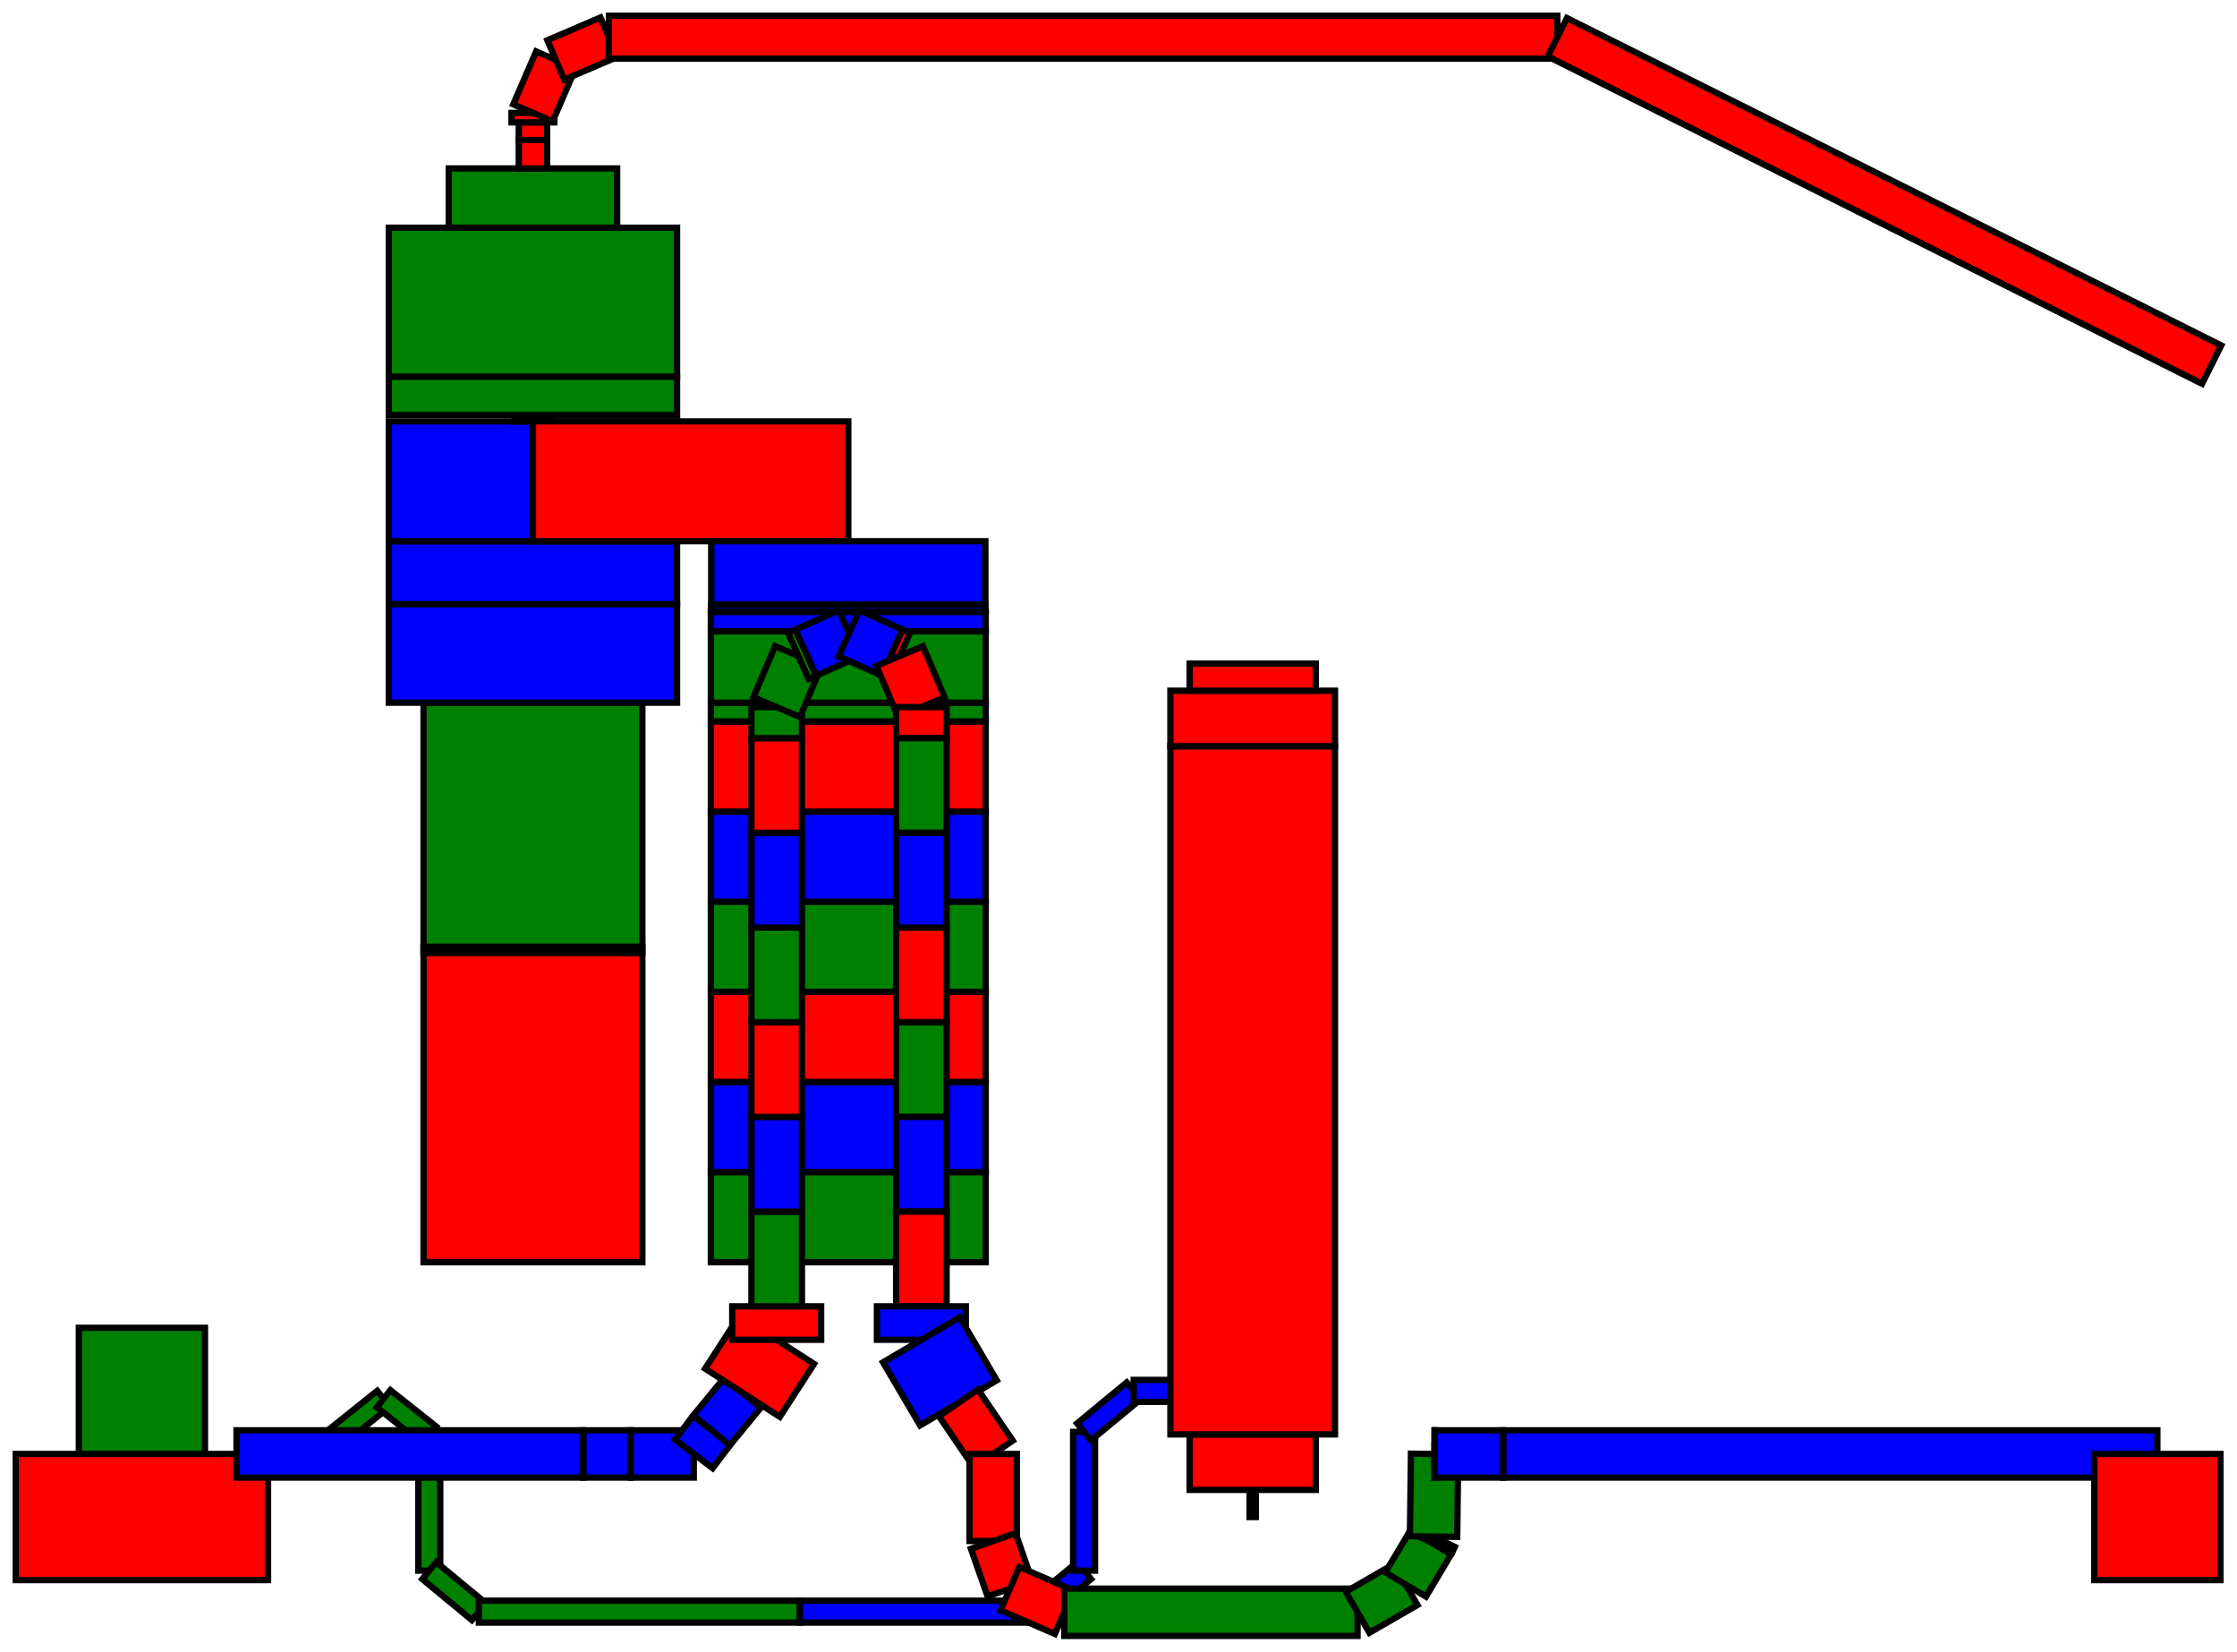 <?xml version="1.0" encoding="utf-8"?>
<svg version="1.1" viewBox="35.0 139.0 709.366 523.7" xmlns="http://www.w3.org/2000/svg" xmlns:xlink="http://www.w3.org/1999/xlink">
    <g style="stroke:black; stroke-width:2; fill:green; ">
        <polygon points="142.0,596 142,595.8 138,595.8 138.0,596 142.0,596 "/>
        <polygon points="142.011,598.315 158.648,585.015 154.627,579.985 137.989,593.285 142.011,598.315 "/>
        <polygon points="154.474,585.226 168.965,596.726 173.292,591.274 158.801,579.774 154.474,585.226 "/>
        <polygon points="167.649,594 167.649,637 174.609,637 174.609,594 167.649,594 "/>
        <polygon points="168.911,639.682 184.632,652.682 189.068,647.318 173.346,634.318 168.911,639.682 "/>
        <polygon points="186.85,653.48 288.65,653.48 288.65,646.52 186.85,646.52 186.85,653.48 "/>
    </g>
    <g style="stroke:black; stroke-width:2; fill:blue; ">
        <polygon points="288.65,653.48 363.05,653.48 363.05,646.52 288.65,646.52 288.65,653.48 "/>
        <polygon points="365.268,652.682 380.989,639.682 376.554,634.318 360.832,647.318 365.268,652.682 "/>
        <polygon points="382.251,637 382.251,593 375.291,593 375.291,637 382.251,637 "/>
        <polygon points="380.989,595.682 396.71,582.682 392.275,577.318 376.554,590.318 380.989,595.682 "/>
        <polygon points="394.493,583.48 420.493,583.48 420.493,576.52 394.493,576.52 394.493,583.48 "/>
        <polygon points="417.448,581.685 425.194,595.685 431.284,592.315 423.538,578.315 417.448,581.685 "/>
        <polygon points="428.239,597.48 432.239,597.48 432.239,590.52 428.239,590.52 428.239,597.48 "/>
    </g>
    <g style="stroke:black; stroke-width:2; fill:red; ">
        <polygon points="433.239,620 433.239,611.4 431.239,611.4 431.239,620 433.239,620 "/>
        <polygon points="452.239,611.4 452.239,593.8 412.239,593.8 412.239,611.4 452.239,611.4 "/>
        <polygon points="458.339,593.8 458.339,375.6 406.139,375.6 406.139,593.8 458.339,593.8 "/>
        <polygon points="458.339,375.6 458.339,358.0 406.139,358.0 406.139,375.6 458.339,375.6 "/>
        <polygon points="452.239,358.0 452.239,349.4 412.239,349.4 412.239,358.0 452.239,358.0 "/>
    </g>
    <g style="stroke:black; stroke-width:2; fill:red; ">
        <polygon points="169.3,439.2 169.3,441.2 238.7,441.2 238.7,439.2 169.3,439.2 "/>
        <polygon points="169.3,441.2 169.3,539.2 238.7,539.2 238.7,441.2 169.3,441.2 "/>
    </g>
    <g style="stroke:black; stroke-width:2; fill:green; ">
        <polygon points="169.3,361.8 169.3,439.2 238.7,439.2 238.7,361.8 169.3,361.8 "/>
    </g>
    <g style="stroke:black; stroke-width:2; fill:blue; ">
        <polygon points="158.3,310.6 158.3,330.6 249.7,330.6 249.7,310.6 158.3,310.6 "/>
        <polygon points="158.3,330.6 158.3,361.8 249.7,361.8 249.7,330.6 158.3,330.6 "/>
    </g>
    <g style="stroke:black; stroke-width:2; fill:blue; ">
        <polygon points="158.3,272.6 158.3,310.6 249.7,310.6 249.7,272.6 158.3,272.6 "/>
    </g>
    <g style="stroke:black; stroke-width:2; fill:green; ">
        <polygon points="210,272.6 210,270.6 198,270.6 198,272.6 210,272.6 "/>
        <polygon points="249.7,270.6 249.7,258.4 158.3,258.4 158.3,270.6 249.7,270.6 "/>
        <polygon points="249.7,258.4 249.7,211.2 158.3,211.2 158.3,258.4 249.7,258.4 "/>
        <polygon points="230.7,211.2 230.7,192.4 177.3,192.4 177.3,211.2 230.7,211.2 "/>
    </g>
    <g style="stroke:black; stroke-width:2; fill:red; ">
        <polygon points="204,310.6 304,310.6 304,272.6 204,272.6 204,310.6 "/>
    </g>
    <g style="stroke:black; stroke-width:2; fill:green; ">
        <polygon points="347.584,539.2 347.584,510.625 260.416,510.625 260.416,539.2 347.584,539.2 "/>
    </g>
    <g style="stroke:black; stroke-width:2; fill:blue; ">
        <polygon points="347.584,510.625 347.584,482.05 260.416,482.05 260.416,510.625 347.584,510.625 "/>
    </g>
    <g style="stroke:black; stroke-width:2; fill:red; ">
        <polygon points="347.584,482.05 347.584,453.475 260.416,453.475 260.416,482.05 347.584,482.05 "/>
    </g>
    <g style="stroke:black; stroke-width:2; fill:green; ">
        <polygon points="347.584,453.475 347.584,424.9 260.416,424.9 260.416,453.475 347.584,453.475 "/>
    </g>
    <g style="stroke:black; stroke-width:2; fill:blue; ">
        <polygon points="347.584,424.9 347.584,396.325 260.416,396.325 260.416,424.9 347.584,424.9 "/>
    </g>
    <g style="stroke:black; stroke-width:2; fill:red; ">
        <polygon points="347.584,396.325 347.584,367.75 260.416,367.75 260.416,396.325 347.584,396.325 "/>
    </g>
    <g style="stroke:black; stroke-width:2; fill:green; ">
        <polygon points="347.584,367.75 347.584,361.8 260.416,361.8 260.416,367.75 347.584,367.75 "/>
        <polygon points="347.584,361.8 347.584,339.175 260.416,339.175 260.416,361.8 347.584,361.8 "/>
    </g>
    <g style="stroke:black; stroke-width:2; fill:blue; ">
        <polygon points="347.584,339.175 347.584,333.0 260.416,333.0 260.416,339.175 347.584,339.175 "/>
        <polygon points="347.584,333.0 347.584,332.8 260.416,332.8 260.416,333.0 347.584,333.0 "/>
        <polygon points="347.47,332.8 347.47,330.6 260.53,330.6 260.53,332.8 347.47,332.8 "/>
        <polygon points="347.47,330.6 347.47,310.6 260.53,310.6 260.53,330.6 347.47,330.6 "/>
    </g>
    <g style="stroke:black; stroke-width:2; fill:red; ">
        <polygon points="208.5,192.4 208.5,183.4 199.5,183.4 199.5,192.4 208.5,192.4 "/>
        <polygon points="208.5,183.4 208.5,177.8 199.5,177.8 199.5,183.4 208.5,183.4 "/>
        <polygon points="210.8,177.8 210.8,174.8 197.2,174.8 197.2,177.8 210.8,177.8 "/>
        <polygon points="210.243,177.496 217.499,160.696 205.013,155.304 197.757,172.104 210.243,177.496 "/>
        <polygon points="213.931,164.252 230.756,157.052 225.405,144.548 208.581,151.748 213.931,164.252 "/>
        <polygon points="228.08,157.6 528.84,157.6 528.84,144.0 228.08,144.0 228.08,157.6 "/>
        <polygon points="525.798,156.881 733.282,260.681 739.366,248.519 531.883,144.719 525.798,156.881 "/>
    </g>
    <g style="stroke:black; stroke-width:2; fill:green; ">
        <polygon points="100.0,600.0 100.0,560.0 60.0,560.0 60.0,600.0 100.0,600.0 "/>
    </g>
    <g style="stroke:black; stroke-width:2; fill:red; ">
        <polygon points="40.0,600.0 40.0,640.0 120.0,640.0 120.0,600.0 40.0,600.0 "/>
    </g>
    <g style="stroke:black; stroke-width:2; fill:blue; ">
        <polygon points="110.0,607.5 220.0,607.5 220.0,592.5 110.0,592.5 110.0,607.5 "/>
        <polygon points="220.0,607.5 235.0,607.5 235.0,592.5 220.0,592.5 220.0,607.5 "/>
        <polygon points="235.0,607.5 255.0,607.5 255.0,592.5 235.0,592.5 235.0,607.5 "/>
        <polygon points="260.984,604.521 266.651,597.021 254.683,587.979 249.016,595.479 260.984,604.521 "/>
        <polygon points="266.462,597.261 276.237,585.361 264.646,575.839 254.871,587.739 266.462,597.261 "/>
    </g>
    <g style="stroke:black; stroke-width:2; fill:red; ">
        <polygon points="282.286,588.25 293.137,571.45 269.449,556.15 258.598,572.95 282.286,588.25 "/>
        <polygon points="295.393,563.8 295.393,553.2 267.193,553.2 267.193,563.8 295.393,563.8 "/>
    </g>
    <g style="stroke:black; stroke-width:2; fill:green; ">
        <polygon points="289.302,553.2 289.302,523.173 273.285,523.173 273.285,553.2 289.302,553.2 "/>
    </g>
    <g style="stroke:black; stroke-width:2; fill:blue; ">
        <polygon points="289.302,523.173 289.302,493.147 273.285,493.147 273.285,523.173 289.302,523.173 "/>
    </g>
    <g style="stroke:black; stroke-width:2; fill:red; ">
        <polygon points="289.302,493.147 289.302,463.12 273.285,463.12 273.285,493.147 289.302,493.147 "/>
    </g>
    <g style="stroke:black; stroke-width:2; fill:green; ">
        <polygon points="289.302,463.12 289.302,433.093 273.285,433.093 273.285,463.12 289.302,463.12 "/>
    </g>
    <g style="stroke:black; stroke-width:2; fill:blue; ">
        <polygon points="289.302,433.093 289.302,403.067 273.285,403.067 273.285,433.093 289.302,433.093 "/>
    </g>
    <g style="stroke:black; stroke-width:2; fill:red; ">
        <polygon points="289.302,403.067 289.302,373.04 273.285,373.04 273.285,403.067 289.302,403.067 "/>
    </g>
    <g style="stroke:black; stroke-width:2; fill:green; ">
        <polygon points="289.302,373.04 289.302,363.2 273.285,363.2 273.285,373.04 289.302,373.04 "/>
        <polygon points="288.665,366.33 295.544,350.13 280.801,343.87 273.922,360.07 288.665,366.33 "/>
        <polygon points="291.448,354.308 293.809,353.25 287.256,338.634 284.896,339.692 291.448,354.308 "/>
    </g>
    <g style="stroke:black; stroke-width:2; fill:blue; ">
        <polygon points="293.809,353.25 307.508,347.108 300.956,332.492 287.256,338.634 293.809,353.25 "/>
        <polygon points="300.956,347.108 314.655,353.25 321.208,338.634 307.508,332.492 300.956,347.108 "/>
    </g>
    <g style="stroke:black; stroke-width:2; fill:red; ">
        <polygon points="314.655,353.25 317.016,354.308 323.568,339.692 321.208,338.634 314.655,353.25 "/>
        <polygon points="312.92,350.13 319.799,366.33 334.542,360.07 327.664,343.87 312.92,350.13 "/>
        <polygon points="319.162,363.2 319.162,373.04 335.18,373.04 335.18,363.2 319.162,363.2 "/>
    </g>
    <g style="stroke:black; stroke-width:2; fill:green; ">
        <polygon points="319.162,373.04 319.162,403.067 335.18,403.067 335.18,373.04 319.162,373.04 "/>
    </g>
    <g style="stroke:black; stroke-width:2; fill:blue; ">
        <polygon points="319.162,403.067 319.162,433.093 335.18,433.093 335.18,403.067 319.162,403.067 "/>
    </g>
    <g style="stroke:black; stroke-width:2; fill:red; ">
        <polygon points="319.162,433.093 319.162,463.12 335.18,463.12 335.18,433.093 319.162,433.093 "/>
    </g>
    <g style="stroke:black; stroke-width:2; fill:green; ">
        <polygon points="319.162,463.12 319.162,493.147 335.18,493.147 335.18,463.12 319.162,463.12 "/>
    </g>
    <g style="stroke:black; stroke-width:2; fill:blue; ">
        <polygon points="319.162,493.147 319.162,523.173 335.18,523.173 335.18,493.147 319.162,493.147 "/>
    </g>
    <g style="stroke:black; stroke-width:2; fill:red; ">
        <polygon points="319.162,523.173 319.162,553.2 335.18,553.2 335.18,523.173 319.162,523.173 "/>
    </g>
    <g style="stroke:black; stroke-width:2; fill:blue; ">
        <polygon points="313.071,553.2 313.071,563.8 341.271,563.8 341.271,553.2 313.071,553.2 "/>
        <polygon points="315.016,570.946 326.773,590.946 351.084,576.654 339.326,556.654 315.016,570.946 "/>
    </g>
    <g style="stroke:black; stroke-width:2; fill:red; ">
        <polygon points="332.73,588.022 343.762,604.222 356.16,595.778 345.127,579.578 332.73,588.022 "/>
        <polygon points="342.461,600.0 342.461,627.6 357.461,627.6 357.461,600.0 342.461,600.0 "/>
        <polygon points="342.883,630.08 348.174,645.18 362.33,640.22 357.039,625.12 342.883,630.08 "/>
        <polygon points="352.26,649.577 369.499,657.077 375.483,643.323 358.244,635.823 352.26,649.577 "/>
    </g>
    <g style="stroke:black; stroke-width:2; fill:green; ">
        <polygon points="372.491,657.7 465.491,657.7 465.491,642.7 372.491,642.7 372.491,657.7 "/>
        <polygon points="469.241,656.695 484.483,647.895 476.983,634.905 461.741,643.705 469.241,656.695 "/>
        <polygon points="487.175,645.24 495.163,631.84 482.278,624.16 474.291,637.56 487.175,645.24 "/>
        <polygon points="495.47,631.269 496.342,629.469 482.842,622.931 481.97,624.731 495.47,631.269 "/>
        <polygon points="497.093,626.293 497.417,600.093 482.415,599.907 482.092,626.107 497.093,626.293 "/>
    </g>
    <g style="stroke:black; stroke-width:2; fill:blue; ">
        <polygon points="489.916,607.5 489.918,607.5 489.918,592.5 489.916,592.5 489.916,607.5 "/>
        <polygon points="489.918,603.0 489.92,603.0 489.92,597.0 489.918,597.0 489.918,603.0 "/>
        <polygon points="489.92,607.5 511.718,607.5 511.718,592.5 489.92,592.5 489.92,607.5 "/>
        <polygon points="511.718,607.5 719.118,607.5 719.118,592.5 511.718,592.5 511.718,607.5 "/>
    </g>
    <g style="stroke:black; stroke-width:2; fill:red; ">
        <polygon points="699.118,600.0 699.118,640.0 739.118,640.0 739.118,600.0 699.118,600.0 "/>
    </g>
</svg>
